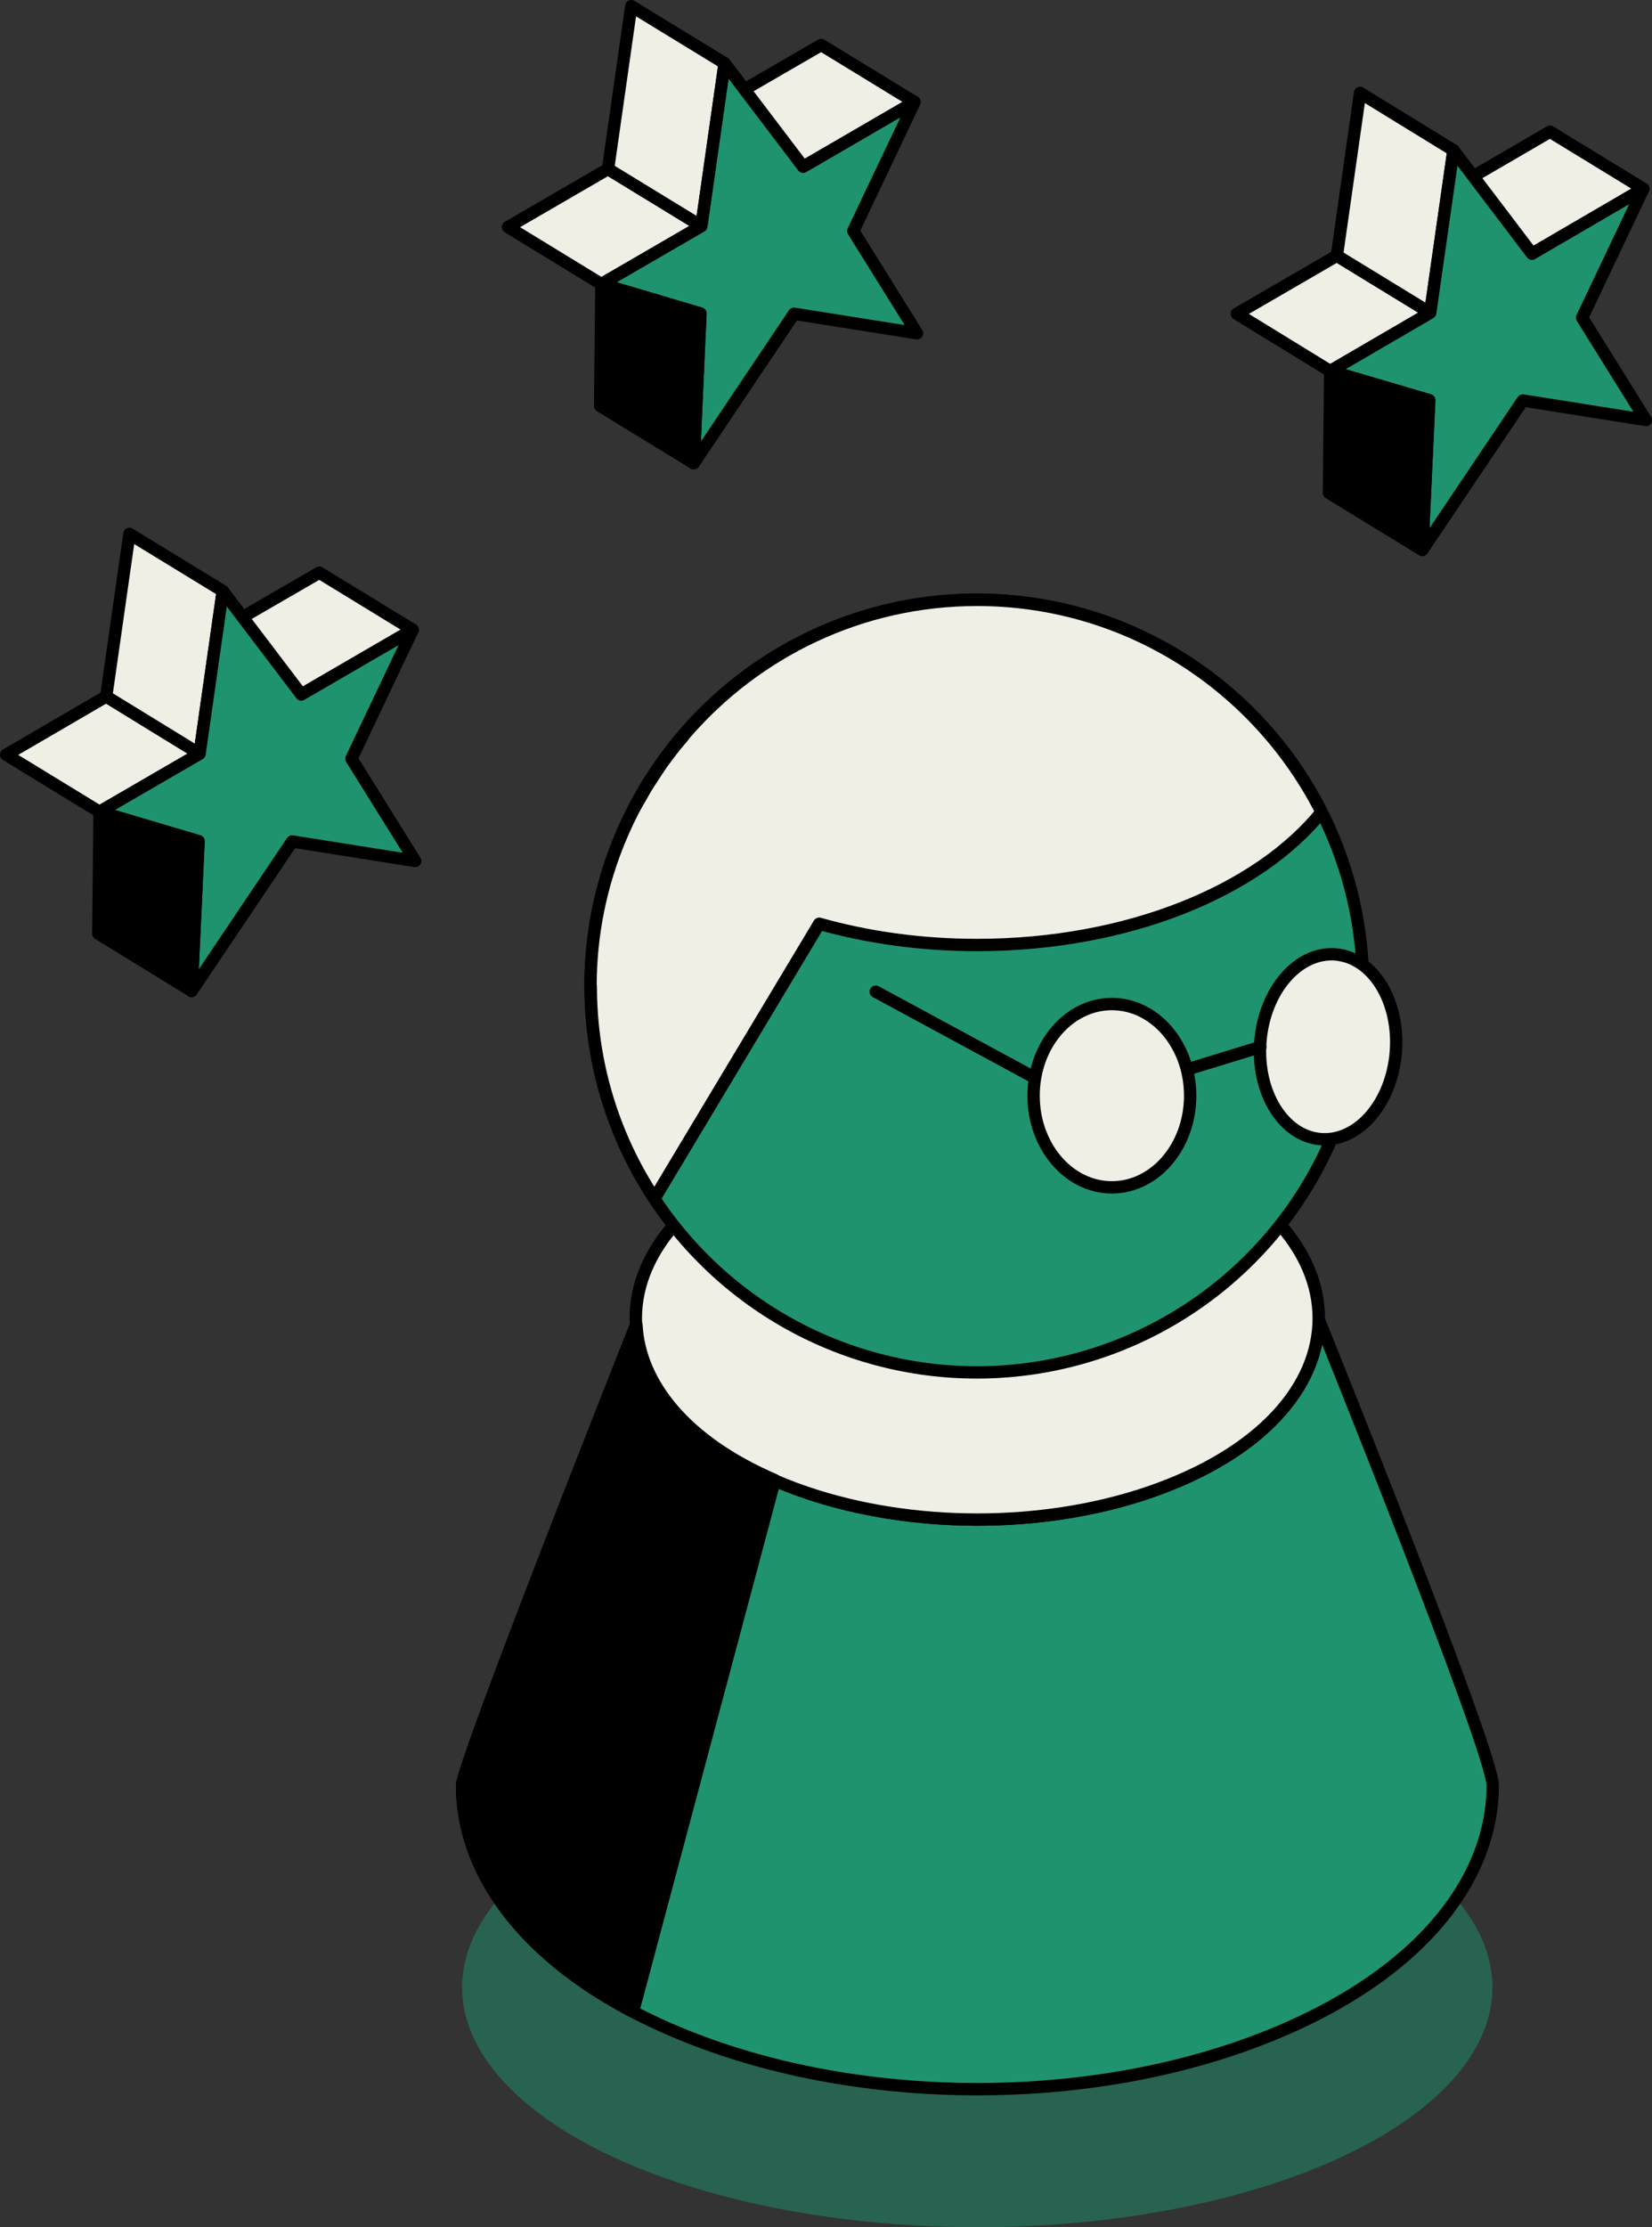 <?xml version="1.0" encoding="UTF-8"?>
<svg xmlns="http://www.w3.org/2000/svg" id="Ebene_2" data-name="Ebene 2" viewBox="0 0 66.89 90.15">
  <rect x="0" y="0" width="66.89" height="90.15" fill="#333333" stroke="none"/>
  <defs>
    <style>
      .cls-1, .cls-2, .cls-3, .cls-4 {
        stroke: #000;
        stroke-linecap: round;
        stroke-linejoin: round;
        stroke-width: .5px;
      }

      .cls-1, .cls-5 {
        fill: #1f9370;
      }

      .cls-2 {
        fill: #efefe6;
      }

      .cls-3 {
        fill: none;
      }

      .cls-5 {
        opacity: .5;
        stroke-width: 0px;
      }
    </style>
  </defs>
  <g id="Layer_1" data-name="Layer 1">
    <g>
      <ellipse class="cls-5" cx="39.57" cy="80.44" rx="20.86" ry="9.71"></ellipse>
      <g>
        <g>
          <path class="cls-1" d="m53.39,53.44l-27.64.2s-7.04,17.73-7.04,18.63c0,4.14,3.48,8.28,10.44,10.65h0c6.45,2.19,14.4,2.19,20.85,0h0c6.96-2.37,10.44-6.51,10.44-10.65,0-1.41-7.03-18.83-7.03-18.83Z"></path>
          <path class="cls-2" d="m46.48,60.42h0c9.22-3.14,9.22-10.98,0-14.12h0c-4.28-1.45-9.54-1.45-13.82,0h0c-9.22,3.14-9.22,10.98,0,14.12h0c4.28,1.45,9.54,1.45,13.82,0Z"></path>
          <path class="cls-2" d="m46.48,60.42h0c9.22-3.14,9.22-10.98,0-14.12h0c-4.28-1.45-9.54-1.45-13.82,0h0c-9.22,3.14-9.22,10.98,0,14.12h0c4.28,1.45,9.54,1.45,13.82,0Z"></path>
          <path class="cls-4" d="m25.77,53.64h-.02s-7.04,17.73-7.04,18.63c0,3.37,2.31,6.75,6.92,9.16l5.74-21.52c-3.6-1.55-5.47-3.89-5.6-6.27Z"></path>
        </g>
        <circle class="cls-1" cx="39.55" cy="39.91" r="15.64"></circle>
        <path class="cls-2" d="m23.91,39.91c0-2.54.62-4.93,1.7-7.05,0,0,0,0,0,0,.11-.21.22-.41.34-.61.13-.23.26-.46.41-.68.15-.23.3-.46.45-.68.09-.12.18-.24.27-.36.17-.23.35-.45.54-.67.05-.06.09-.12.14-.18h0c2.86-3.3,7.08-5.4,11.8-5.4,6.1,0,11.37,3.5,13.95,8.59-2.58,3.19-7.85,5.38-13.95,5.38-2.28,0-4.44-.31-6.39-.86l-6.67,11.12c-1.63-2.47-2.58-5.42-2.58-8.59Z"></path>
        <ellipse class="cls-2" cx="53.78" cy="42.38" rx="3.75" ry="2.75" transform="translate(7.21 92.57) rotate(-85.39)"></ellipse>
        <line class="cls-2" x1="42.39" y1="43.89" x2="35.46" y2="40.14"></line>
        <line class="cls-3" x1="47.86" y1="43.35" x2="51.03" y2="42.38"></line>
        <g>
          <polygon class="cls-2" points="20.57 9.19 24.35 11.5 28.4 9.15 24.62 6.84 20.57 9.19"></polygon>
          <polygon class="cls-2" points="25.56 .25 29.34 2.56 28.4 9.15 24.62 6.84 25.56 .25"></polygon>
          <polygon class="cls-2" points="37.03 4.13 33.25 1.82 29.76 3.84 32.52 6.75 37.03 4.13"></polygon>
          <polygon class="cls-1" points="29.34 2.56 32.52 6.75 37.03 4.13 34.55 9.35 37.13 13.49 32.15 12.7 28.09 18.75 28.36 12.69 24.35 11.5 28.4 9.15 29.34 2.56"></polygon>
          <polygon class="cls-4" points="24.3 16.43 28.09 18.75 28.36 12.69 24.35 11.5 24.3 16.43"></polygon>
        </g>
        <g>
          <polygon class="cls-2" points=".25 30.55 4.03 32.86 8.08 30.51 4.3 28.19 .25 30.55"></polygon>
          <polygon class="cls-2" points="5.24 21.61 9.02 23.92 8.08 30.51 4.3 28.19 5.24 21.61"></polygon>
          <polygon class="cls-2" points="16.71 25.49 12.93 23.18 9.44 25.2 12.2 28.11 16.71 25.49"></polygon>
          <polygon class="cls-1" points="9.02 23.92 12.2 28.11 16.71 25.49 14.23 30.71 16.81 34.85 11.83 34.06 7.76 40.11 8.04 34.05 4.03 32.86 8.08 30.51 9.02 23.92"></polygon>
          <polygon class="cls-4" points="3.98 37.79 7.76 40.11 8.04 34.05 4.03 32.86 3.98 37.79"></polygon>
        </g>
        <g>
          <polygon class="cls-2" points="50.08 12.7 53.86 15.02 57.91 12.66 54.13 10.35 50.08 12.7"></polygon>
          <polygon class="cls-2" points="55.07 3.76 58.85 6.08 57.91 12.66 54.13 10.35 55.07 3.76"></polygon>
          <polygon class="cls-2" points="66.54 7.64 62.76 5.33 59.27 7.36 62.03 10.27 66.54 7.64"></polygon>
          <polygon class="cls-1" points="58.85 6.08 62.03 10.27 66.54 7.64 64.06 12.86 66.64 17 61.66 16.21 57.59 22.26 57.87 16.2 53.86 15.02 57.91 12.66 58.85 6.08"></polygon>
          <polygon class="cls-4" points="53.81 19.95 57.59 22.26 57.87 16.2 53.86 15.02 53.81 19.95"></polygon>
        </g>
        <ellipse class="cls-2" cx="45.02" cy="44.35" rx="3.17" ry="3.71"></ellipse>
      </g>
    </g>
  </g>
</svg>

